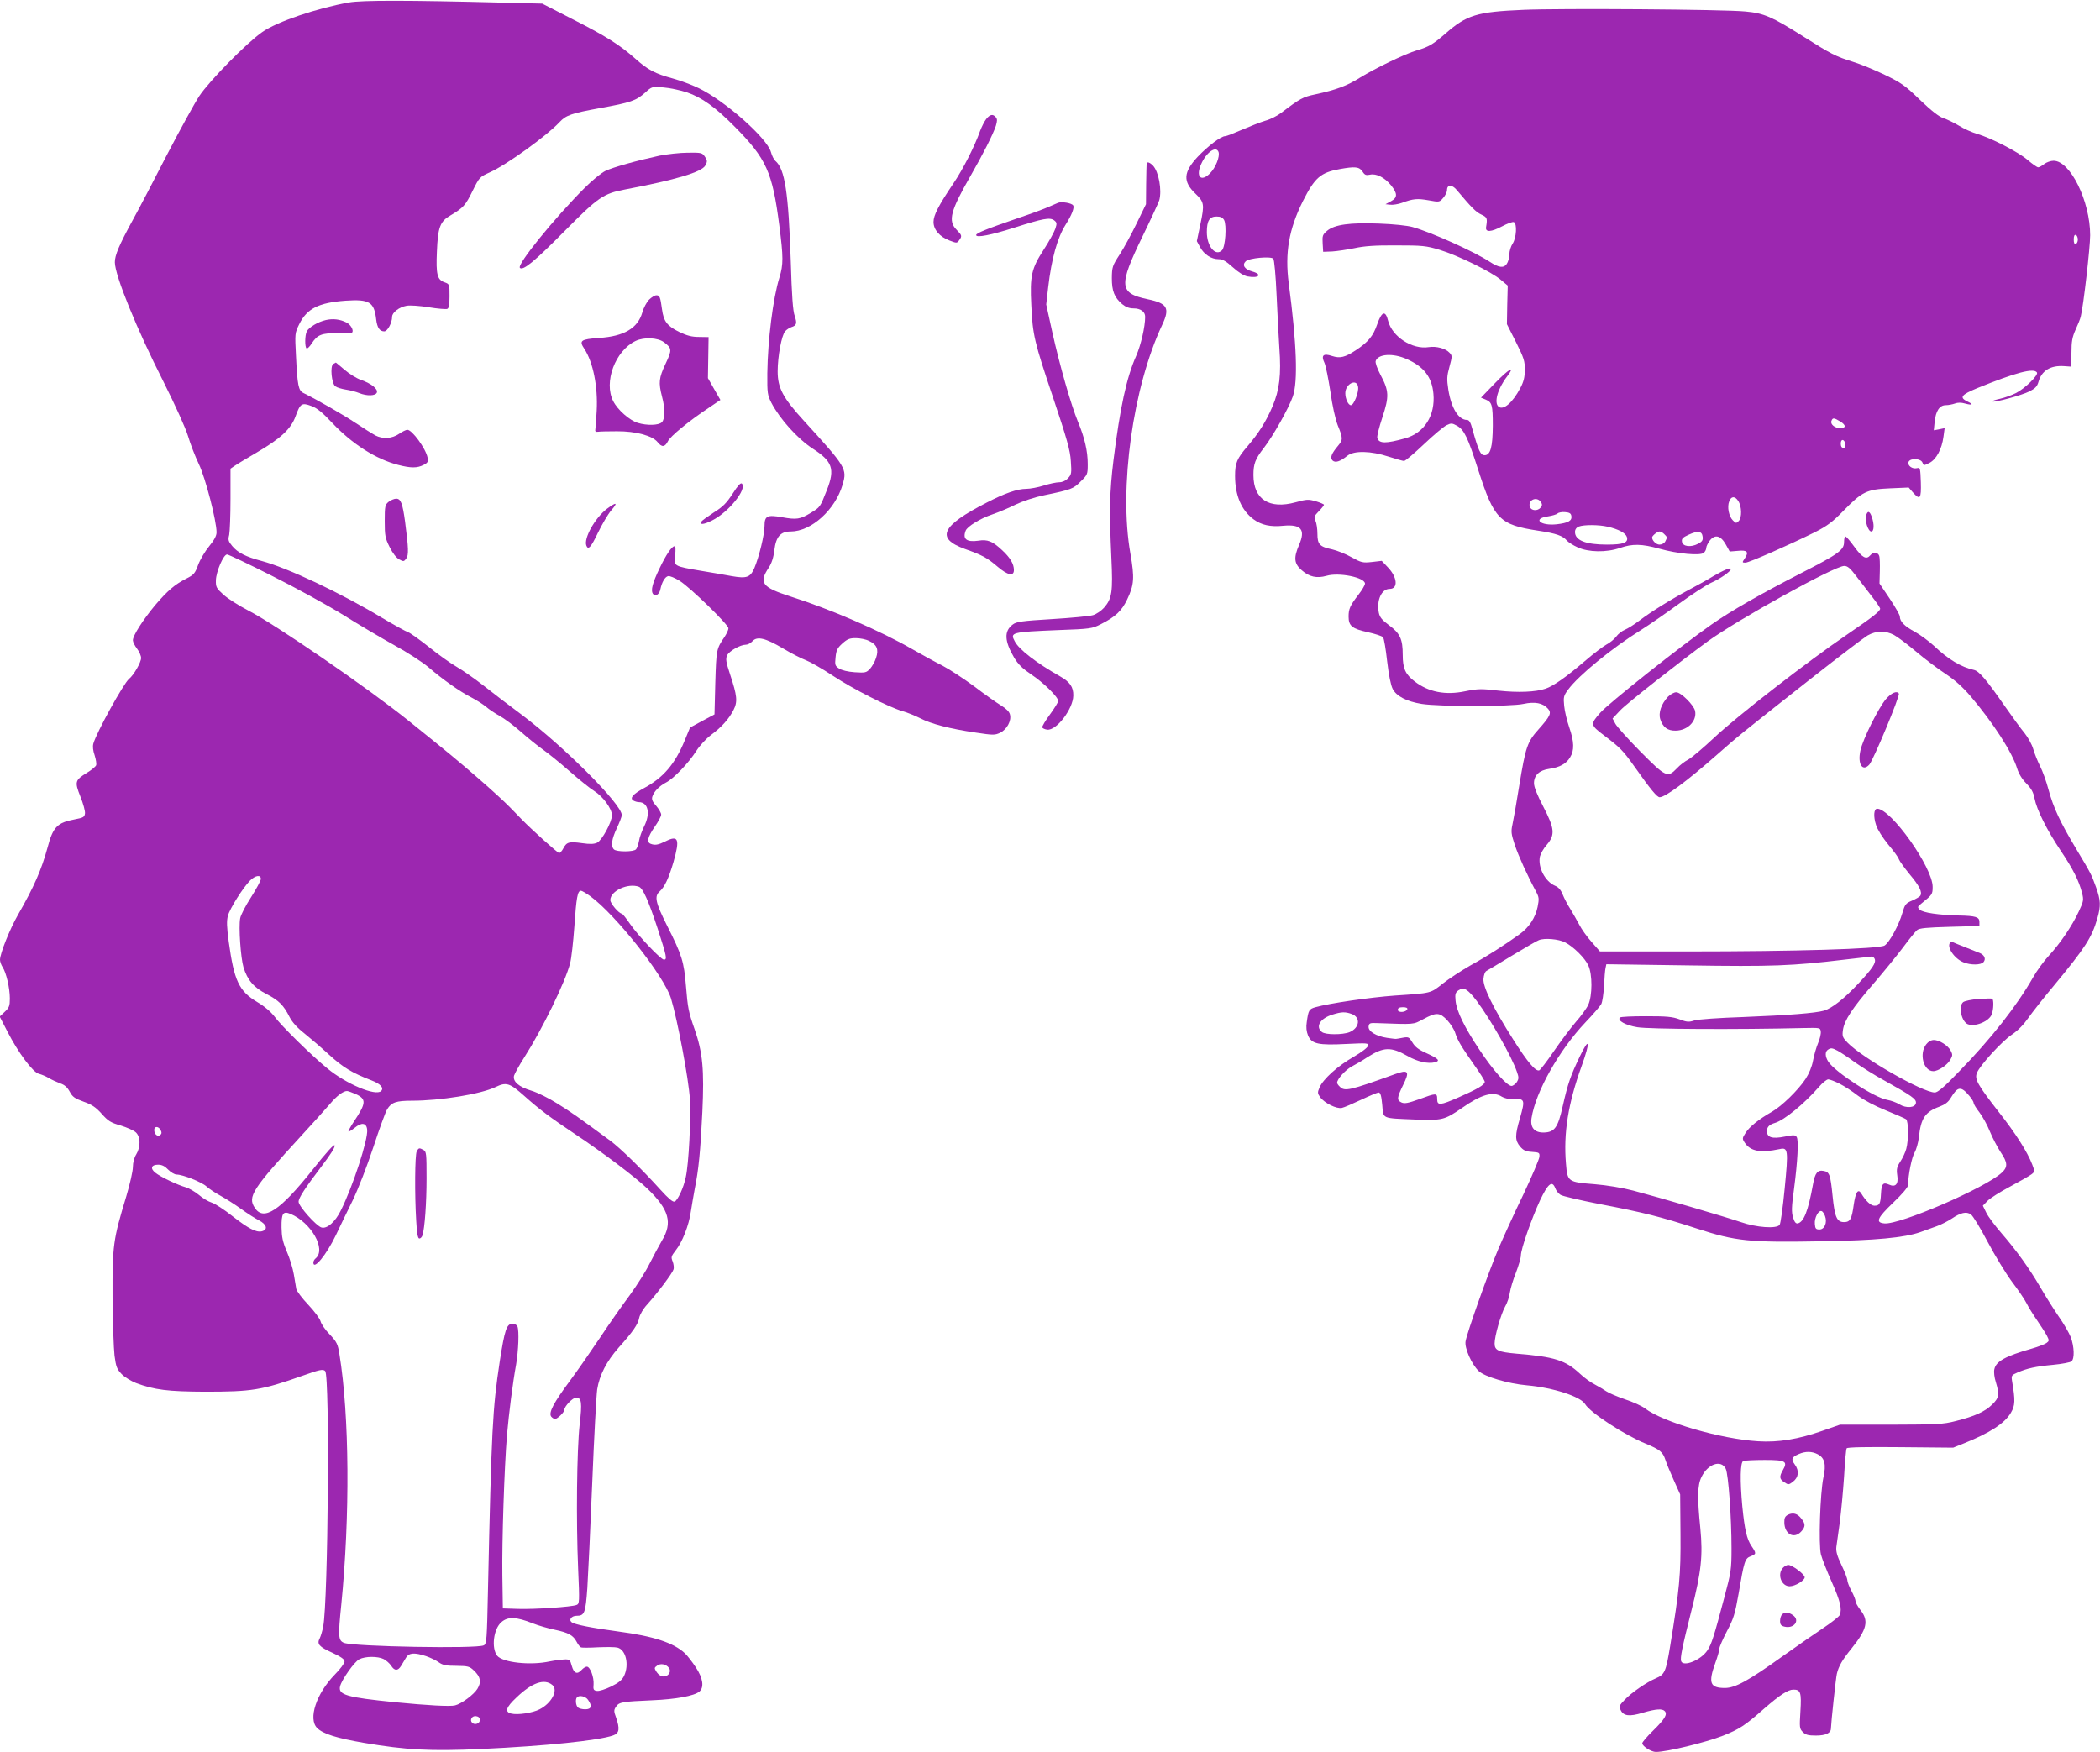 <?xml version="1.0" standalone="no"?>
<!DOCTYPE svg PUBLIC "-//W3C//DTD SVG 20010904//EN"
 "http://www.w3.org/TR/2001/REC-SVG-20010904/DTD/svg10.dtd">
<svg version="1.0" xmlns="http://www.w3.org/2000/svg"
 width="1280pt" height="1068pt" viewBox="0 0 1280 1068"
 preserveAspectRatio="xMidYMid meet">
<g transform="translate(0,1068) scale(0.1,-0.1)"
fill="#9c27b0" stroke="none">
<path d="M2127 10665 c-196 -35 -438 -117 -528 -180 -94 -65 -322 -297 -384
-390 -29 -44 -118 -206 -198 -360 -79 -154 -172 -332 -207 -395 -85 -156 -110
-216 -110 -259 1 -81 131 -402 297 -729 72 -144 133 -278 149 -330 14 -48 44
-125 66 -171 40 -83 108 -346 108 -416 0 -21 -14 -47 -45 -85 -25 -30 -55 -81
-67 -113 -19 -52 -26 -61 -72 -84 -71 -36 -115 -74 -191 -163 -73 -88 -135
-184 -135 -213 0 -10 11 -33 25 -51 14 -18 25 -44 25 -57 0 -27 -45 -105 -74
-128 -33 -28 -197 -324 -217 -394 -5 -18 -2 -43 8 -72 8 -25 12 -52 9 -60 -3
-8 -28 -29 -56 -46 -73 -45 -76 -54 -40 -145 17 -42 30 -89 28 -103 -3 -22
-10 -26 -63 -36 -106 -20 -132 -46 -165 -171 -37 -136 -83 -241 -180 -410 -50
-87 -110 -237 -110 -275 0 -11 7 -31 16 -45 22 -33 44 -127 44 -191 0 -45 -4
-56 -31 -81 l-31 -29 48 -93 c65 -127 155 -248 191 -256 16 -4 42 -15 59 -25
18 -11 49 -25 70 -33 28 -9 44 -24 59 -51 17 -32 30 -41 85 -61 51 -18 74 -34
110 -74 39 -44 55 -54 115 -71 39 -12 80 -30 93 -42 29 -27 30 -89 2 -135 -12
-19 -20 -50 -20 -76 0 -25 -18 -104 -40 -178 -81 -267 -85 -299 -84 -613 1
-154 7 -315 12 -359 9 -68 15 -83 43 -112 18 -19 58 -43 88 -55 113 -42 194
-52 421 -53 284 0 343 9 590 96 109 39 129 43 142 30 29 -29 18 -1405 -12
-1557 -5 -27 -15 -60 -21 -72 -19 -35 -4 -52 76 -88 55 -26 75 -40 75 -54 0
-10 -26 -46 -59 -79 -113 -116 -164 -270 -108 -326 36 -36 119 -62 288 -91
254 -43 402 -51 712 -37 387 18 715 51 805 83 37 13 41 40 17 109 -14 38 -14
46 0 66 18 28 37 31 220 39 146 6 257 27 288 53 30 26 22 82 -22 148 -21 32
-51 71 -67 86 -69 64 -192 104 -404 132 -170 23 -269 43 -286 57 -19 15 0 39
30 39 49 0 55 16 66 170 5 80 19 370 30 645 11 275 25 529 30 565 14 88 57
171 131 255 87 97 118 142 125 181 4 20 24 55 49 82 64 71 153 190 160 213 4
11 1 33 -5 49 -11 26 -9 32 18 67 41 51 81 153 93 238 6 39 17 102 24 140 23
113 34 222 46 467 12 257 2 362 -47 503 -37 105 -42 129 -53 265 -12 146 -24
188 -115 367 -71 142 -79 179 -45 209 30 27 55 80 84 179 40 141 30 166 -49
126 -45 -22 -64 -25 -90 -15 -26 10 -18 42 24 103 22 31 40 65 40 75 0 10 -14
34 -30 53 -23 25 -29 40 -24 56 9 31 43 66 84 87 47 24 139 121 184 192 21 33
59 74 89 97 64 47 110 98 138 153 26 51 22 87 -21 217 -25 75 -28 95 -18 116
12 26 80 65 115 65 11 0 28 9 39 21 29 32 79 20 187 -44 50 -30 113 -62 140
-72 26 -10 98 -51 160 -92 122 -81 340 -192 427 -218 30 -8 80 -29 110 -44 65
-34 181 -64 338 -87 105 -16 116 -16 148 -1 41 20 70 73 60 111 -4 18 -23 36
-52 54 -25 15 -98 66 -162 115 -65 48 -153 106 -197 129 -44 22 -127 68 -185
101 -195 112 -499 244 -742 321 -174 56 -194 83 -132 176 17 26 29 61 34 107
10 82 38 113 99 113 126 0 272 132 317 286 28 96 22 106 -236 389 -128 140
-160 200 -160 301 0 91 24 221 46 245 9 10 26 21 38 25 32 10 35 23 20 68 -11
29 -18 124 -24 331 -14 421 -36 566 -94 614 -9 8 -21 32 -27 54 -23 85 -284
316 -443 391 -41 20 -110 45 -153 57 -110 30 -153 52 -230 121 -98 86 -178
137 -385 242 l-183 94 -240 6 c-586 15 -858 15 -938 1z m2060 -548 c91 -31
173 -90 291 -209 193 -195 230 -276 272 -602 25 -195 25 -238 1 -317 -40 -129
-71 -381 -74 -584 -1 -122 1 -133 25 -181 52 -99 160 -219 252 -279 120 -77
136 -124 87 -250 -43 -109 -41 -106 -100 -142 -64 -39 -86 -42 -175 -26 -90
16 -106 8 -106 -53 0 -53 -33 -188 -62 -257 -25 -57 -46 -65 -138 -49 -36 7
-119 21 -185 32 -170 29 -169 28 -160 95 4 35 3 55 -4 55 -16 0 -51 -51 -91
-135 -43 -89 -54 -133 -41 -154 13 -21 40 -6 46 26 9 44 29 78 48 81 10 2 41
-11 70 -29 66 -42 297 -267 297 -289 0 -10 -11 -33 -24 -53 -49 -72 -50 -76
-56 -277 l-5 -195 -75 -40 -74 -40 -33 -80 c-59 -143 -130 -226 -247 -289 -68
-37 -89 -61 -66 -76 8 -5 24 -10 34 -10 57 0 72 -69 32 -148 -13 -27 -28 -66
-31 -88 -4 -21 -12 -45 -18 -51 -12 -17 -119 -17 -135 -1 -20 20 -14 62 18
130 16 34 30 70 30 79 0 66 -352 418 -610 612 -69 51 -171 129 -228 174 -56
44 -133 98 -170 119 -37 21 -113 76 -169 121 -57 45 -113 85 -125 89 -13 4
-84 43 -158 87 -260 156 -575 304 -734 347 -98 26 -146 50 -181 92 -23 28 -26
37 -18 67 4 20 8 119 8 220 l0 184 25 17 c14 10 74 46 134 81 147 86 209 144
237 220 29 80 38 86 97 64 35 -13 67 -39 127 -103 122 -129 266 -221 402 -256
77 -20 116 -20 155 0 26 13 29 20 24 45 -11 55 -94 169 -123 169 -8 0 -31 -11
-51 -25 -43 -29 -98 -33 -145 -9 -18 10 -70 43 -117 74 -73 49 -235 142 -320
184 -31 15 -37 44 -46 228 -7 135 -7 137 20 192 47 95 118 131 282 143 146 10
175 -8 187 -115 6 -49 21 -72 49 -72 20 0 48 52 48 89 0 26 43 59 88 67 20 4
79 0 135 -9 54 -9 105 -13 113 -10 10 4 14 24 14 78 0 72 0 73 -30 84 -45 15
-53 48 -47 186 6 150 19 185 83 222 79 47 91 61 134 148 42 85 43 86 107 115
102 46 348 224 423 305 40 43 72 54 247 86 188 34 220 45 276 95 40 36 40 37
111 31 39 -3 103 -17 143 -30z m-2530 -2947 c142 -71 337 -178 434 -238 96
-60 238 -144 314 -186 77 -42 169 -102 205 -132 88 -76 193 -150 262 -185 31
-16 72 -42 90 -57 18 -16 56 -41 83 -56 28 -15 86 -58 130 -97 44 -39 105 -88
135 -109 30 -21 102 -79 160 -130 58 -51 126 -106 152 -122 53 -33 108 -108
108 -148 0 -41 -61 -153 -90 -167 -19 -9 -44 -10 -92 -3 -79 11 -94 7 -114
-31 -8 -16 -20 -29 -26 -29 -9 0 -164 139 -232 209 -10 10 -41 43 -70 72 -29
30 -113 107 -187 171 -124 108 -182 156 -432 357 -248 199 -812 587 -975 670
-56 29 -124 72 -150 96 -43 39 -47 46 -46 87 1 53 46 158 68 158 8 0 131 -58
273 -130z m3640 -397 c48 -22 60 -52 43 -103 -7 -23 -24 -52 -37 -67 -23 -24
-29 -25 -93 -21 -42 3 -80 12 -96 23 -24 16 -26 21 -21 68 4 42 10 56 41 84
30 27 44 33 82 33 25 0 62 -7 81 -17z m-3707 -1451 c0 -10 -27 -60 -60 -112
-33 -51 -63 -109 -66 -128 -10 -53 3 -240 20 -298 24 -79 64 -125 141 -164 74
-38 104 -68 140 -140 16 -31 46 -65 87 -97 35 -28 104 -87 153 -132 87 -79
140 -111 259 -157 55 -21 78 -46 59 -65 -33 -33 -213 43 -328 138 -98 80 -280
259 -321 315 -23 30 -61 63 -107 90 -111 67 -140 129 -173 369 -12 89 -13 125
-5 156 12 45 93 173 136 216 32 31 65 36 65 9z m2305 -48 c24 -10 57 -83 114
-256 54 -167 59 -188 38 -188 -19 0 -155 143 -207 218 -23 34 -46 62 -49 62
-18 0 -71 62 -71 83 0 56 108 106 175 81z m-296 -58 c156 -115 449 -486 491
-623 39 -128 108 -493 115 -613 7 -122 -7 -395 -25 -476 -13 -64 -49 -141 -68
-149 -11 -4 -38 19 -86 72 -110 122 -246 255 -306 299 -197 145 -244 178 -325
228 -49 31 -119 66 -156 77 -77 23 -114 56 -106 91 4 13 31 63 62 111 111 174
251 461 280 575 8 29 19 130 26 225 12 174 19 217 40 217 6 0 32 -15 58 -34z
m-402 -1218 c94 -84 158 -131 303 -228 172 -114 373 -266 446 -336 133 -128
155 -208 88 -318 -19 -33 -53 -96 -75 -140 -22 -45 -76 -130 -120 -191 -45
-60 -127 -177 -182 -260 -55 -82 -138 -202 -185 -265 -98 -132 -130 -193 -112
-216 7 -8 17 -14 23 -14 15 0 57 41 57 56 0 21 51 74 71 74 34 0 38 -29 22
-165 -17 -155 -22 -582 -9 -881 9 -202 8 -211 -10 -218 -31 -12 -253 -27 -354
-24 l-95 3 -3 200 c-3 210 12 660 28 855 12 135 35 318 56 433 14 84 19 203 8
231 -3 9 -17 16 -31 16 -35 0 -47 -37 -77 -230 -44 -291 -50 -404 -72 -1408
-6 -287 -8 -314 -25 -322 -39 -22 -793 -8 -852 15 -35 14 -37 37 -17 231 54
542 50 1154 -11 1528 -10 63 -16 75 -59 121 -27 27 -52 64 -56 80 -4 16 -38
62 -75 101 -38 40 -70 83 -73 96 -2 12 -9 53 -15 89 -6 36 -25 99 -43 140 -25
59 -31 89 -32 146 -1 87 9 102 55 83 126 -53 219 -216 153 -271 -8 -6 -14 -18
-14 -25 0 -51 80 47 137 166 25 52 71 149 104 215 33 69 86 205 124 320 36
110 74 215 85 233 26 42 54 52 151 52 173 0 419 40 509 83 66 32 86 26 177
-55z m-1030 13 c68 -31 66 -55 -11 -170 -20 -30 -34 -56 -32 -59 3 -2 19 8 37
22 43 36 73 32 77 -11 6 -60 -88 -348 -161 -493 -34 -69 -83 -112 -117 -103
-31 8 -140 130 -140 157 0 23 38 82 140 216 56 74 80 112 80 126 0 15 -46 -35
-138 -151 -196 -246 -295 -311 -349 -228 -45 68 -16 113 284 440 72 78 150
165 174 193 41 49 81 79 104 79 6 0 29 -8 52 -18z m-1188 -220 c8 -14 7 -22
-2 -30 -16 -13 -37 4 -37 31 0 24 27 23 39 -1z m46 -241 c16 -16 39 -30 51
-30 38 0 154 -46 183 -73 14 -13 53 -39 86 -57 33 -18 89 -54 125 -80 36 -26
84 -57 108 -69 48 -25 57 -57 18 -67 -35 -8 -81 16 -180 93 -49 39 -106 76
-126 82 -20 6 -55 27 -78 47 -23 19 -59 40 -79 46 -50 14 -154 63 -186 89 -33
26 -25 49 17 49 23 0 41 -9 61 -30z m2222 -2766 c33 -13 94 -31 134 -39 85
-18 113 -34 134 -74 8 -16 20 -31 27 -34 7 -2 54 -2 104 1 50 2 103 2 118 -2
51 -13 72 -104 40 -172 -12 -25 -32 -42 -79 -65 -35 -17 -73 -29 -86 -27 -21
3 -24 8 -21 40 3 44 -21 108 -41 108 -8 0 -22 -9 -32 -20 -27 -30 -47 -21 -60
25 -10 37 -13 40 -45 39 -19 -1 -59 -6 -89 -12 -119 -26 -288 -7 -321 35 -36
47 -22 163 26 204 39 35 91 33 191 -7z m-650 -200 c26 -9 62 -26 78 -38 24
-17 45 -21 107 -21 71 -1 80 -3 107 -29 41 -39 46 -70 21 -111 -21 -35 -98
-92 -136 -101 -30 -8 -170 0 -364 19 -300 30 -350 45 -337 98 11 41 87 149
117 164 37 19 113 19 149 1 15 -8 36 -26 45 -40 21 -33 41 -33 61 -1 8 14 22
36 30 50 18 30 52 32 122 9z m1480 -71 c17 -22 -2 -53 -32 -53 -15 0 -31 10
-42 26 -16 25 -16 27 2 40 21 16 54 10 72 -13z m-710 -105 c37 -31 -5 -111
-78 -148 -42 -22 -134 -36 -173 -26 -41 10 -32 38 32 98 95 91 170 117 219 76z
m217 -90 c27 -38 21 -58 -17 -58 -18 0 -38 5 -45 12 -13 13 -16 50 -5 61 14
15 53 6 67 -15z m-659 -123 c0 -22 -31 -33 -47 -17 -17 17 -1 44 24 40 15 -2
23 -10 23 -23z"/>
<path d="M4020 9731 c-138 -30 -282 -70 -330 -93 -25 -12 -81 -58 -126 -103
-183 -183 -415 -468 -395 -488 19 -19 91 41 276 228 201 203 233 225 365 250
311 59 467 106 489 146 13 24 13 30 -2 53 -17 25 -21 26 -105 25 -48 0 -125
-9 -172 -18z"/>
<path d="M3956 8853 c-14 -14 -33 -49 -41 -78 -28 -96 -111 -145 -263 -155
-113 -8 -124 -16 -90 -67 53 -81 83 -230 75 -377 -3 -50 -6 -100 -8 -111 -3
-15 1 -19 16 -17 11 2 63 3 115 3 114 1 217 -27 248 -66 26 -33 45 -31 63 5
14 30 128 124 252 206 l68 46 -38 66 -38 67 2 125 2 125 -58 1 c-45 0 -74 8
-122 31 -73 36 -94 64 -104 138 -10 74 -14 85 -34 85 -10 0 -30 -12 -45 -27z
m91 -259 c49 -37 50 -46 10 -131 -41 -87 -44 -115 -22 -200 20 -75 19 -137 -1
-157 -19 -19 -90 -21 -146 -4 -50 15 -123 79 -150 132 -60 116 12 309 137 368
51 24 134 20 172 -8z"/>
<path d="M1986 8729 c-48 -11 -103 -44 -116 -69 -12 -23 -13 -97 -1 -104 4 -3
19 11 32 32 34 52 61 62 157 61 45 -1 85 1 88 4 12 12 -8 48 -34 61 -40 20
-82 25 -126 15z"/>
<path d="M2031 8461 c-20 -13 -10 -120 13 -136 9 -7 38 -16 64 -20 26 -4 62
-13 81 -21 47 -19 100 -18 108 3 8 21 -32 54 -96 77 -27 9 -72 37 -101 62 -28
24 -52 44 -53 44 -1 0 -8 -4 -16 -9z"/>
<path d="M4466 7671 c-37 -57 -59 -80 -115 -115 -38 -25 -72 -49 -75 -55 -14
-22 14 -19 64 6 101 50 215 192 182 225 -7 7 -25 -12 -56 -61z"/>
<path d="M2369 7621 c-22 -18 -24 -26 -24 -118 0 -89 3 -104 30 -158 18 -37
41 -66 58 -75 26 -14 29 -14 43 5 16 21 14 64 -7 225 -15 111 -26 140 -54 140
-12 0 -33 -9 -46 -19z"/>
<path d="M3699 7578 c-73 -56 -142 -180 -125 -224 11 -29 28 -11 71 79 24 50
60 111 80 135 44 50 33 54 -26 10z"/>
<path d="M2540 3661 c-11 -22 -13 -261 -3 -424 4 -77 10 -107 19 -107 7 0 15
8 19 19 14 44 25 198 25 348 0 150 -1 163 -19 173 -26 14 -29 13 -41 -9z"/>
<path d="M9285 10620 c-283 -12 -345 -31 -475 -145 -74 -64 -101 -81 -174
-102 -70 -20 -255 -110 -346 -166 -79 -50 -147 -75 -272 -102 -77 -16 -93 -25
-209 -113 -23 -18 -67 -40 -97 -48 -30 -9 -93 -34 -142 -55 -48 -21 -94 -39
-102 -39 -26 0 -105 -60 -167 -125 -89 -95 -92 -152 -14 -226 53 -51 55 -65
30 -184 l-22 -105 20 -37 c24 -44 68 -73 112 -73 25 0 46 -12 87 -49 34 -31
68 -52 90 -56 69 -13 93 12 29 30 -47 13 -64 39 -40 62 20 20 152 32 168 16 6
-6 15 -104 20 -219 5 -115 13 -261 17 -324 12 -165 1 -257 -42 -358 -40 -93
-83 -161 -151 -241 -66 -77 -77 -103 -77 -182 0 -120 39 -210 113 -265 48 -35
103 -47 181 -39 109 10 137 -23 96 -117 -34 -79 -30 -114 16 -154 47 -41 92
-51 152 -34 76 22 234 -10 234 -48 0 -8 -17 -38 -39 -66 -53 -69 -61 -88 -61
-135 0 -57 22 -74 118 -95 44 -10 86 -23 92 -31 6 -7 17 -73 25 -146 10 -84
22 -146 34 -169 23 -44 84 -76 176 -91 106 -17 546 -17 621 0 69 15 118 6 149
-29 24 -26 14 -46 -58 -127 -68 -76 -78 -106 -117 -343 -16 -102 -35 -208 -41
-235 -10 -45 -8 -58 14 -126 24 -70 75 -183 129 -283 19 -36 20 -45 10 -95
-14 -66 -52 -124 -107 -164 -88 -64 -205 -139 -302 -192 -56 -32 -132 -82
-169 -111 -75 -60 -67 -58 -292 -73 -152 -11 -400 -47 -484 -71 -39 -11 -43
-18 -53 -91 -5 -31 -2 -57 8 -82 22 -51 63 -60 234 -51 128 6 135 6 131 -12
-2 -10 -38 -38 -88 -67 -95 -54 -185 -135 -207 -186 -13 -31 -13 -36 4 -60 27
-36 100 -72 132 -65 14 3 67 26 118 50 51 24 99 44 106 44 11 0 17 -20 22 -75
8 -88 -8 -81 206 -90 159 -6 175 -2 279 70 120 84 191 104 245 69 13 -8 41
-15 62 -14 78 4 80 -2 48 -115 -32 -108 -31 -136 0 -174 21 -24 35 -31 73 -33
44 -3 47 -5 45 -30 -1 -14 -45 -118 -98 -230 -54 -111 -122 -261 -152 -331
-59 -139 -192 -513 -200 -564 -7 -41 37 -140 80 -181 37 -35 180 -77 294 -87
159 -14 327 -68 355 -115 31 -52 243 -190 370 -241 86 -36 103 -50 119 -98 6
-20 29 -75 51 -124 l39 -87 2 -243 c2 -251 -6 -333 -63 -682 -26 -157 -33
-173 -87 -196 -57 -24 -150 -88 -192 -133 -31 -32 -33 -38 -23 -60 17 -37 53
-42 135 -17 82 24 120 26 135 9 16 -20 -1 -48 -72 -118 -36 -35 -66 -70 -66
-77 0 -18 55 -53 83 -53 67 0 304 58 409 99 100 40 133 61 253 167 93 81 144
114 176 114 44 0 50 -17 43 -132 -6 -99 -6 -106 15 -127 17 -17 33 -21 80 -21
59 0 91 15 91 43 1 37 30 308 36 333 11 47 33 85 89 154 95 118 107 169 55
235 -16 21 -30 45 -30 54 0 9 -11 37 -25 63 -14 26 -25 55 -25 65 0 10 -16 52
-36 93 -27 56 -34 84 -31 110 3 19 12 87 21 150 8 63 20 188 26 278 5 90 12
168 16 173 4 7 123 9 327 7 l322 -3 65 26 c160 64 250 123 287 187 26 44 27
75 7 193 -5 33 -4 36 33 52 60 26 111 37 217 47 54 5 105 15 112 21 20 16 17
90 -4 147 -10 26 -43 83 -74 127 -30 44 -80 123 -110 175 -70 120 -148 228
-239 333 -39 45 -81 101 -92 124 l-21 43 28 29 c15 16 77 55 137 87 60 32 119
66 131 75 21 16 21 18 5 60 -29 76 -101 190 -207 324 -126 162 -146 197 -130
235 19 47 153 193 213 233 37 25 72 61 99 100 23 33 96 126 163 206 185 224
225 285 259 403 22 76 20 111 -8 189 -29 80 -30 82 -124 239 -95 159 -136 246
-166 357 -13 49 -36 113 -51 142 -15 30 -34 77 -42 105 -8 28 -32 71 -52 96
-21 25 -75 99 -121 165 -114 164 -157 214 -188 221 -78 17 -158 65 -244 147
-32 29 -84 68 -117 86 -62 33 -91 62 -91 93 0 9 -28 58 -62 109 l-62 92 2 75
c1 42 0 84 -4 94 -7 22 -37 24 -54 3 -24 -28 -48 -16 -96 50 -26 36 -51 65
-56 65 -4 0 -8 -15 -8 -34 0 -49 -33 -73 -262 -190 -247 -127 -429 -231 -546
-313 -179 -125 -629 -481 -679 -539 -60 -68 -59 -74 20 -134 102 -77 119 -94
190 -194 98 -139 137 -186 153 -186 34 0 164 96 347 257 139 122 126 112 570
462 169 133 327 253 350 267 53 30 109 31 162 3 22 -12 83 -58 135 -102 52
-44 133 -105 179 -135 57 -38 105 -81 152 -136 138 -162 255 -344 284 -441 10
-32 30 -65 56 -91 31 -32 43 -54 50 -91 13 -68 75 -193 159 -318 76 -113 112
-185 131 -260 10 -41 9 -49 -20 -111 -42 -90 -113 -194 -181 -268 -32 -34 -76
-95 -99 -136 -97 -170 -255 -373 -450 -572 -90 -94 -130 -128 -148 -128 -73 0
-441 210 -532 304 -30 31 -33 39 -28 76 8 59 56 133 186 283 63 73 144 173
181 222 37 50 75 97 85 105 14 12 58 16 199 20 l181 5 0 25 c0 30 -23 37 -125
39 -123 3 -221 17 -239 36 -15 15 -14 18 14 40 63 51 65 54 65 99 0 118 -254
476 -338 476 -21 0 -24 -48 -7 -99 9 -29 40 -77 74 -119 32 -38 62 -78 65 -90
4 -11 34 -53 66 -92 59 -70 78 -108 65 -130 -4 -7 -27 -20 -50 -30 -40 -17
-44 -23 -60 -77 -21 -73 -79 -179 -108 -197 -33 -21 -549 -36 -1194 -36 l-541
0 -51 58 c-28 31 -62 79 -75 105 -14 26 -38 69 -54 95 -17 26 -38 66 -47 89
-11 28 -26 45 -46 53 -61 26 -106 112 -93 178 4 17 22 50 42 72 52 61 48 99
-22 234 -37 71 -56 118 -56 142 0 48 33 79 93 87 63 9 104 31 127 70 27 43 25
96 -5 183 -14 40 -28 99 -31 131 -5 53 -4 61 24 99 64 87 268 254 445 364 48
30 152 102 230 159 78 57 166 114 196 128 57 25 121 70 121 84 0 12 -45 -7
-110 -45 -30 -19 -94 -54 -141 -79 -106 -56 -236 -136 -309 -192 -30 -23 -69
-47 -86 -54 -17 -7 -41 -25 -53 -42 -12 -16 -38 -37 -59 -48 -20 -11 -80 -56
-132 -101 -111 -95 -191 -152 -239 -168 -61 -21 -169 -25 -288 -12 -104 12
-123 12 -203 -4 -120 -25 -222 -5 -306 59 -58 44 -74 80 -74 163 0 96 -16 131
-84 181 -43 32 -56 48 -62 77 -14 76 17 144 66 144 53 0 48 70 -10 131 l-38
40 -60 -7 c-56 -6 -64 -4 -124 29 -35 20 -88 41 -118 48 -76 16 -90 30 -90 95
0 29 -5 65 -12 79 -10 23 -8 29 20 58 18 18 32 36 32 40 0 3 -22 13 -49 21
-46 13 -55 13 -124 -6 -161 -44 -257 18 -257 166 0 69 11 98 64 166 55 71 151
241 176 313 32 91 24 321 -25 691 -24 185 1 329 87 501 72 142 107 173 223
194 94 17 120 15 140 -15 13 -21 21 -24 45 -19 39 9 90 -17 129 -65 40 -50 40
-75 -1 -97 l-33 -18 29 -3 c16 -2 47 3 70 11 70 26 94 28 163 16 66 -12 67
-12 90 15 13 15 23 36 23 47 0 35 31 35 59 1 89 -106 117 -135 150 -150 36
-17 38 -22 29 -77 -5 -32 31 -30 97 5 32 17 64 29 72 26 21 -8 16 -96 -7 -131
-11 -16 -20 -46 -20 -65 0 -20 -7 -46 -16 -59 -19 -27 -49 -23 -105 14 -95 62
-355 179 -469 211 -32 9 -118 18 -204 21 -178 7 -272 -6 -317 -44 -27 -23 -30
-30 -27 -77 l3 -51 55 2 c30 2 91 11 135 20 60 13 125 18 255 17 161 0 182 -2
265 -27 109 -33 316 -134 373 -183 l42 -35 -3 -117 -2 -118 55 -109 c49 -98
55 -117 54 -170 0 -45 -7 -72 -27 -110 -48 -91 -104 -138 -133 -114 -29 24 -6
109 52 184 54 71 11 47 -73 -40 l-86 -89 29 -12 c38 -16 43 -32 43 -159 -1
-130 -14 -180 -50 -180 -25 0 -37 26 -74 158 -11 42 -20 57 -33 57 -52 0 -96
72 -114 184 -10 65 -9 83 7 141 17 63 17 67 0 85 -24 26 -80 41 -126 34 -101
-16 -223 63 -248 160 -16 66 -39 59 -67 -22 -24 -70 -54 -107 -130 -157 -65
-43 -96 -51 -145 -35 -53 18 -68 4 -46 -42 8 -18 24 -97 36 -175 12 -87 30
-167 45 -206 32 -78 32 -88 2 -124 -41 -49 -50 -73 -34 -90 17 -16 46 -7 91
29 40 32 143 30 252 -6 44 -14 86 -26 93 -26 8 0 62 46 120 101 59 56 121 108
139 117 29 14 34 13 65 -4 43 -25 65 -71 128 -268 97 -302 130 -335 365 -371
112 -17 151 -31 176 -61 8 -9 37 -28 64 -40 66 -31 177 -33 260 -4 76 26 131
25 240 -5 111 -31 248 -44 270 -25 8 7 15 20 15 30 0 9 10 29 21 44 32 41 67
32 98 -23 l24 -43 49 4 c58 6 69 -6 43 -46 -17 -25 -17 -26 4 -26 22 0 269
109 426 187 72 37 105 61 170 128 115 118 143 132 284 138 l115 5 25 -29 c44
-50 52 -40 49 61 -3 86 -4 91 -24 86 -28 -7 -59 16 -51 38 10 25 75 22 85 -4
7 -19 8 -19 42 -2 42 21 76 84 86 160 l7 52 -33 -7 -33 -6 5 51 c7 67 30 102
68 102 16 0 41 5 55 10 18 7 39 7 63 0 45 -12 53 -6 15 12 -52 25 -40 41 59
82 234 95 345 125 364 95 9 -16 -73 -97 -128 -125 -26 -13 -70 -29 -98 -35
-28 -6 -49 -13 -46 -16 9 -9 178 37 226 61 35 18 47 30 55 58 19 69 74 102
157 96 l43 -3 1 85 c0 69 5 95 25 140 14 30 29 67 32 82 16 63 57 419 57 494
0 207 -121 454 -223 454 -17 0 -43 -9 -57 -20 -14 -11 -30 -20 -37 -20 -6 0
-35 20 -63 44 -57 49 -225 136 -310 160 -30 9 -80 31 -110 50 -30 18 -73 39
-95 46 -27 9 -72 44 -142 111 -91 88 -114 104 -215 153 -62 30 -150 66 -196
80 -103 32 -134 48 -301 154 -190 120 -240 142 -353 152 -128 13 -1133 20
-1353 10z m-1858 -866 c10 -27 -17 -96 -52 -131 -55 -55 -88 -20 -54 56 32 73
91 114 106 75z m34 -415 c17 -32 8 -165 -13 -185 -39 -39 -92 24 -92 111 0 69
16 95 59 95 25 0 37 -6 46 -21z m5204 -119 c0 -13 -6 -25 -12 -27 -9 -3 -13 6
-13 27 0 21 4 30 13 28 6 -3 12 -15 12 -28z m-4090 -729 c104 -46 153 -110
162 -211 12 -133 -55 -239 -172 -272 -118 -33 -159 -33 -170 2 -3 10 11 66 31
126 42 128 41 161 -12 260 -20 38 -32 73 -29 83 14 44 105 50 190 12z m-297
-170 c5 -32 -26 -111 -44 -111 -16 0 -34 39 -34 73 0 58 71 92 78 38z m2940
-211 c35 -22 35 -40 -2 -40 -32 0 -61 24 -53 44 8 21 15 20 55 -4z m30 -138
c2 -15 -2 -22 -12 -22 -11 0 -16 9 -16 26 0 31 23 28 28 -4z m-653 -346 c22
-33 23 -102 3 -122 -15 -15 -17 -15 -36 4 -24 24 -36 81 -22 116 12 32 35 33
55 2z m-1202 -8 c8 -12 7 -21 -2 -32 -19 -23 -58 -20 -66 4 -14 43 44 67 68
28z m185 -85 c4 -28 -20 -41 -89 -49 -100 -11 -151 34 -54 48 26 4 53 12 59
18 6 6 27 10 46 8 27 -2 36 -8 38 -25z m222 -64 c65 -15 108 -38 116 -62 11
-35 -20 -47 -121 -47 -130 0 -195 26 -195 77 0 15 8 27 23 33 30 12 122 12
177 -1z m344 -45 c19 -18 19 -20 6 -45 -6 -11 -21 -19 -35 -19 -20 0 -45 24
-45 44 0 10 32 36 45 36 7 0 21 -7 29 -16z m234 -16 c3 -21 -3 -30 -28 -43
-44 -23 -94 -17 -98 13 -3 18 5 26 40 42 57 26 82 23 86 -12z m940 -245 c29
-38 72 -94 97 -126 25 -32 45 -63 45 -67 0 -16 -43 -50 -200 -157 -240 -163
-680 -505 -813 -631 -66 -62 -136 -121 -156 -132 -20 -10 -52 -34 -70 -54 -57
-59 -67 -54 -222 102 -75 76 -144 153 -153 170 l-17 32 47 50 c37 40 364 297
534 421 185 134 773 459 831 459 21 0 37 -14 77 -67z m-1778 -2228 c51 -26
121 -96 141 -140 26 -55 25 -185 0 -240 -10 -22 -44 -69 -76 -105 -31 -36 -91
-116 -133 -177 -42 -62 -83 -115 -90 -118 -22 -8 -72 51 -158 187 -121 190
-186 322 -182 371 2 23 9 43 18 48 8 4 78 46 155 93 77 46 151 90 165 95 33
14 120 7 160 -14z m1887 -101 c9 -24 -14 -58 -99 -149 -88 -94 -161 -151 -210
-166 -53 -15 -215 -28 -493 -39 -149 -5 -276 -14 -298 -21 -33 -11 -45 -10
-90 7 -43 16 -78 19 -204 19 -83 0 -155 -3 -159 -8 -18 -18 33 -47 106 -59 68
-12 606 -15 1015 -5 98 2 100 2 103 -21 2 -13 -5 -45 -16 -70 -11 -26 -25 -74
-31 -107 -7 -38 -24 -79 -46 -113 -46 -69 -145 -165 -204 -199 -81 -46 -139
-93 -161 -129 -21 -32 -21 -36 -6 -59 35 -53 95 -65 213 -40 52 12 54 -5 31
-241 -11 -115 -25 -215 -31 -221 -19 -25 -142 -16 -236 17 -101 34 -496 150
-656 192 -65 17 -161 33 -235 39 -164 13 -166 15 -175 125 -16 185 13 367 95
594 55 153 49 184 -11 59 -56 -117 -72 -162 -104 -303 -29 -130 -49 -158 -115
-160 -57 -1 -84 30 -75 88 25 160 167 413 329 584 46 48 89 98 96 111 7 13 14
63 17 110 2 47 6 97 9 109 l5 24 497 -7 c517 -8 636 -3 954 35 84 10 159 18
166 19 7 1 15 -6 19 -15z m-2425 -257 c84 -113 211 -335 244 -431 12 -34 12
-42 -1 -63 -9 -12 -23 -23 -32 -23 -27 0 -114 97 -195 220 -92 138 -140 236
-146 300 -4 40 -1 50 18 63 32 22 56 8 112 -66z m-424 -49 c-7 -20 -58 -23
-58 -4 0 11 10 16 31 16 20 0 29 -4 27 -12z m-340 -29 c57 -20 50 -85 -12
-111 -42 -17 -148 -17 -169 1 -41 33 -10 83 65 106 54 17 77 18 116 4z m583
-38 c20 -22 43 -57 49 -78 15 -47 37 -83 117 -197 35 -49 63 -94 63 -101 0
-18 -46 -45 -158 -94 -114 -50 -132 -52 -132 -11 0 38 -6 37 -110 -1 -67 -24
-89 -28 -107 -20 -30 14 -29 28 9 106 42 84 33 97 -49 67 -280 -101 -307 -107
-337 -76 -9 8 -16 19 -16 23 0 23 51 79 90 100 25 13 68 38 96 57 98 62 142
64 244 6 59 -34 124 -48 165 -38 36 9 24 22 -51 56 -47 21 -69 38 -85 65 -20
33 -24 35 -58 29 -20 -4 -38 -7 -41 -7 -3 -1 -27 2 -55 6 -67 10 -117 40 -113
70 3 20 8 22 53 20 231 -8 216 -10 280 24 80 43 100 42 146 -6z m2379 -186
c15 -8 63 -39 105 -70 43 -30 123 -81 179 -111 170 -95 197 -114 194 -138 -4
-29 -58 -34 -101 -8 -17 11 -51 23 -73 27 -77 12 -317 168 -360 233 -20 31
-21 61 -2 73 18 12 25 11 58 -6z m12 -201 c28 -14 79 -47 112 -73 38 -28 104
-63 171 -90 61 -25 116 -49 123 -54 15 -12 16 -127 1 -181 -6 -22 -22 -56 -36
-77 -21 -32 -24 -46 -19 -82 9 -56 -10 -77 -51 -58 -35 16 -45 4 -48 -57 -3
-60 -9 -72 -40 -72 -22 0 -53 29 -81 76 -19 30 -34 5 -45 -70 -12 -88 -22
-106 -59 -106 -44 0 -57 30 -70 160 -13 130 -19 146 -55 152 -36 7 -52 -12
-64 -80 -30 -166 -57 -233 -94 -240 -11 -2 -20 9 -28 37 -10 33 -9 64 6 173
22 169 29 299 16 317 -8 13 -19 13 -74 2 -75 -15 -107 -5 -107 33 0 26 13 40
50 51 55 16 179 118 266 218 22 26 48 47 58 47 9 0 40 -12 68 -26z m792 -75
c14 -17 26 -36 26 -43 0 -7 16 -33 35 -57 19 -25 48 -77 64 -117 16 -39 46
-96 65 -125 44 -65 45 -91 7 -126 -99 -92 -621 -318 -715 -309 -56 5 -45 32
53 126 54 51 91 95 91 107 1 64 23 172 40 199 10 18 22 59 26 92 12 117 38
156 126 188 34 13 53 27 69 54 42 70 62 72 113 11z m-2524 -563 c5 -14 19 -32
32 -40 13 -8 120 -33 238 -56 271 -52 371 -77 595 -150 234 -76 315 -85 753
-77 333 5 510 22 607 56 27 10 73 26 100 36 28 10 68 31 91 46 55 37 89 45
117 26 12 -8 58 -83 102 -167 44 -83 111 -193 148 -243 38 -50 78 -109 89
-131 11 -23 40 -69 64 -104 24 -35 51 -77 60 -94 15 -30 15 -32 -2 -45 -10 -7
-50 -23 -89 -34 -162 -46 -219 -78 -229 -126 -4 -16 0 -51 9 -78 23 -77 20
-96 -22 -137 -45 -44 -107 -72 -223 -101 -78 -20 -112 -21 -395 -22 l-310 0
-106 -37 c-149 -52 -269 -72 -394 -64 -227 14 -578 116 -688 200 -19 15 -74
40 -123 56 -49 17 -100 39 -114 49 -14 10 -45 28 -69 41 -24 12 -65 41 -90 65
-89 83 -155 104 -388 123 -111 10 -133 20 -133 62 0 45 38 177 63 223 14 23
27 63 30 88 4 25 20 79 37 121 16 42 30 89 30 104 0 39 64 222 117 337 49 103
74 123 93 73z m1644 -169 c15 -40 -3 -82 -34 -82 -21 0 -26 5 -28 33 -4 37 22
86 41 79 7 -2 16 -16 21 -30z m-45 -1452 c43 -22 53 -62 35 -142 -20 -97 -30
-407 -15 -469 7 -27 37 -103 67 -170 51 -115 62 -161 48 -199 -4 -9 -46 -43
-94 -75 -48 -32 -164 -112 -258 -179 -205 -147 -286 -191 -348 -191 -91 0
-103 30 -59 152 14 38 25 77 25 88 0 10 21 58 46 106 41 77 49 104 71 228 34
201 39 216 74 229 35 14 35 17 5 62 -29 42 -42 101 -56 240 -15 161 -13 272 6
279 9 3 67 6 130 6 128 0 142 -8 111 -62 -23 -40 -21 -55 9 -74 24 -16 27 -16
52 3 35 26 40 67 12 105 -24 33 -20 45 24 64 41 18 80 17 115 -1z m-560 -89
c16 -35 35 -295 35 -486 0 -127 -3 -145 -43 -295 -64 -242 -79 -289 -104 -326
-39 -59 -146 -102 -160 -66 -7 19 6 84 63 310 60 237 70 334 54 500 -19 188
-18 263 7 313 38 80 120 108 148 50z"/>
<path d="M10167 6433 c-41 -44 -60 -98 -47 -138 16 -49 45 -70 94 -69 73 1
130 59 118 120 -7 35 -86 114 -115 114 -13 0 -35 -12 -50 -27z"/>
<path d="M10898 1446 c-18 -10 -23 -20 -22 -49 2 -70 59 -100 102 -54 27 29
28 47 2 79 -24 32 -51 39 -82 24z"/>
<path d="M10867 1122 c-36 -39 -9 -112 41 -112 34 0 92 35 92 55 0 18 -76 75
-100 75 -9 0 -24 -8 -33 -18z"/>
<path d="M10862 838 c-7 -7 -12 -25 -12 -40 0 -21 6 -29 26 -34 59 -15 98 38
52 70 -27 19 -50 20 -66 4z"/>
<path d="M6011 9954 c-11 -14 -27 -46 -37 -72 -33 -93 -103 -232 -162 -319
-91 -135 -122 -195 -122 -236 0 -47 37 -90 97 -113 44 -17 46 -17 59 1 19 26
18 30 -16 65 -53 54 -37 114 87 330 73 127 136 251 153 303 9 30 9 41 0 52
-18 22 -36 18 -59 -11z"/>
<path d="M6989 9683 c-1 -5 -2 -62 -3 -128 l-1 -120 -57 -117 c-31 -64 -77
-149 -103 -189 -45 -69 -47 -77 -48 -144 0 -79 15 -118 63 -159 22 -18 43 -26
70 -26 42 0 70 -20 70 -51 0 -61 -26 -173 -55 -239 -58 -130 -98 -314 -138
-635 -24 -195 -26 -309 -13 -595 10 -209 4 -249 -45 -305 -17 -19 -47 -39 -67
-45 -20 -6 -133 -17 -250 -24 -184 -11 -217 -16 -239 -33 -54 -40 -51 -101 9
-203 25 -41 51 -66 103 -101 74 -49 165 -138 165 -162 0 -8 -23 -45 -50 -82
-28 -38 -49 -73 -47 -79 2 -6 15 -12 30 -14 56 -7 158 126 159 208 1 52 -21
83 -79 116 -145 82 -253 165 -278 215 -29 54 -21 56 265 68 197 7 207 9 260
36 89 45 127 81 160 150 43 90 46 131 20 281 -71 399 15 1014 194 1394 48 102
32 131 -89 156 -174 37 -178 80 -32 381 53 109 99 209 103 222 17 62 -3 173
-38 211 -19 20 -37 26 -39 13z"/>
<path d="M6450 9444 c-8 -3 -34 -15 -58 -25 -24 -11 -107 -42 -185 -68 -197
-68 -257 -92 -257 -104 0 -18 91 0 235 46 173 55 213 63 240 44 17 -13 18 -19
8 -50 -6 -19 -38 -78 -72 -130 -74 -114 -84 -159 -75 -337 8 -181 19 -226 131
-558 87 -260 106 -327 110 -393 5 -73 4 -82 -17 -104 -15 -16 -35 -25 -54 -25
-17 0 -60 -9 -94 -20 -35 -11 -83 -20 -106 -20 -55 0 -132 -27 -244 -85 -275
-141 -310 -216 -132 -281 110 -39 136 -54 201 -109 61 -52 99 -60 99 -20 0 38
-23 76 -74 123 -57 53 -87 65 -142 56 -72 -10 -98 9 -78 61 10 26 90 75 162
99 38 13 102 40 142 60 44 21 116 45 175 57 168 35 177 39 222 84 42 41 43 44
43 106 0 79 -19 161 -60 259 -42 102 -110 339 -156 545 l-37 169 12 105 c20
173 56 302 106 381 38 60 55 104 46 118 -9 14 -68 24 -91 16z"/>
<path d="M11374 7536 c-8 -32 13 -96 32 -96 17 0 19 44 3 89 -13 37 -26 40
-35 7z"/>
<path d="M11495 6418 c-45 -53 -140 -243 -155 -312 -19 -83 12 -133 54 -87 25
28 188 420 180 433 -12 19 -45 5 -79 -34z"/>
<path d="M11887 4934 c-24 -25 24 -97 80 -120 43 -18 107 -18 123 1 16 19 6
43 -22 55 -13 5 -52 21 -88 35 -36 14 -70 28 -76 31 -5 2 -13 1 -17 -2z"/>
<path d="M12059 4590 c-43 -3 -84 -12 -93 -19 -31 -26 -10 -120 29 -135 45
-17 129 18 145 60 12 30 13 91 3 96 -5 2 -42 1 -84 -2z"/>
<path d="M11741 4314 c-45 -57 -17 -164 43 -164 30 0 87 38 105 72 13 23 13
30 1 53 -17 32 -69 65 -103 65 -16 0 -34 -10 -46 -26z"/>
</g>
</svg>
